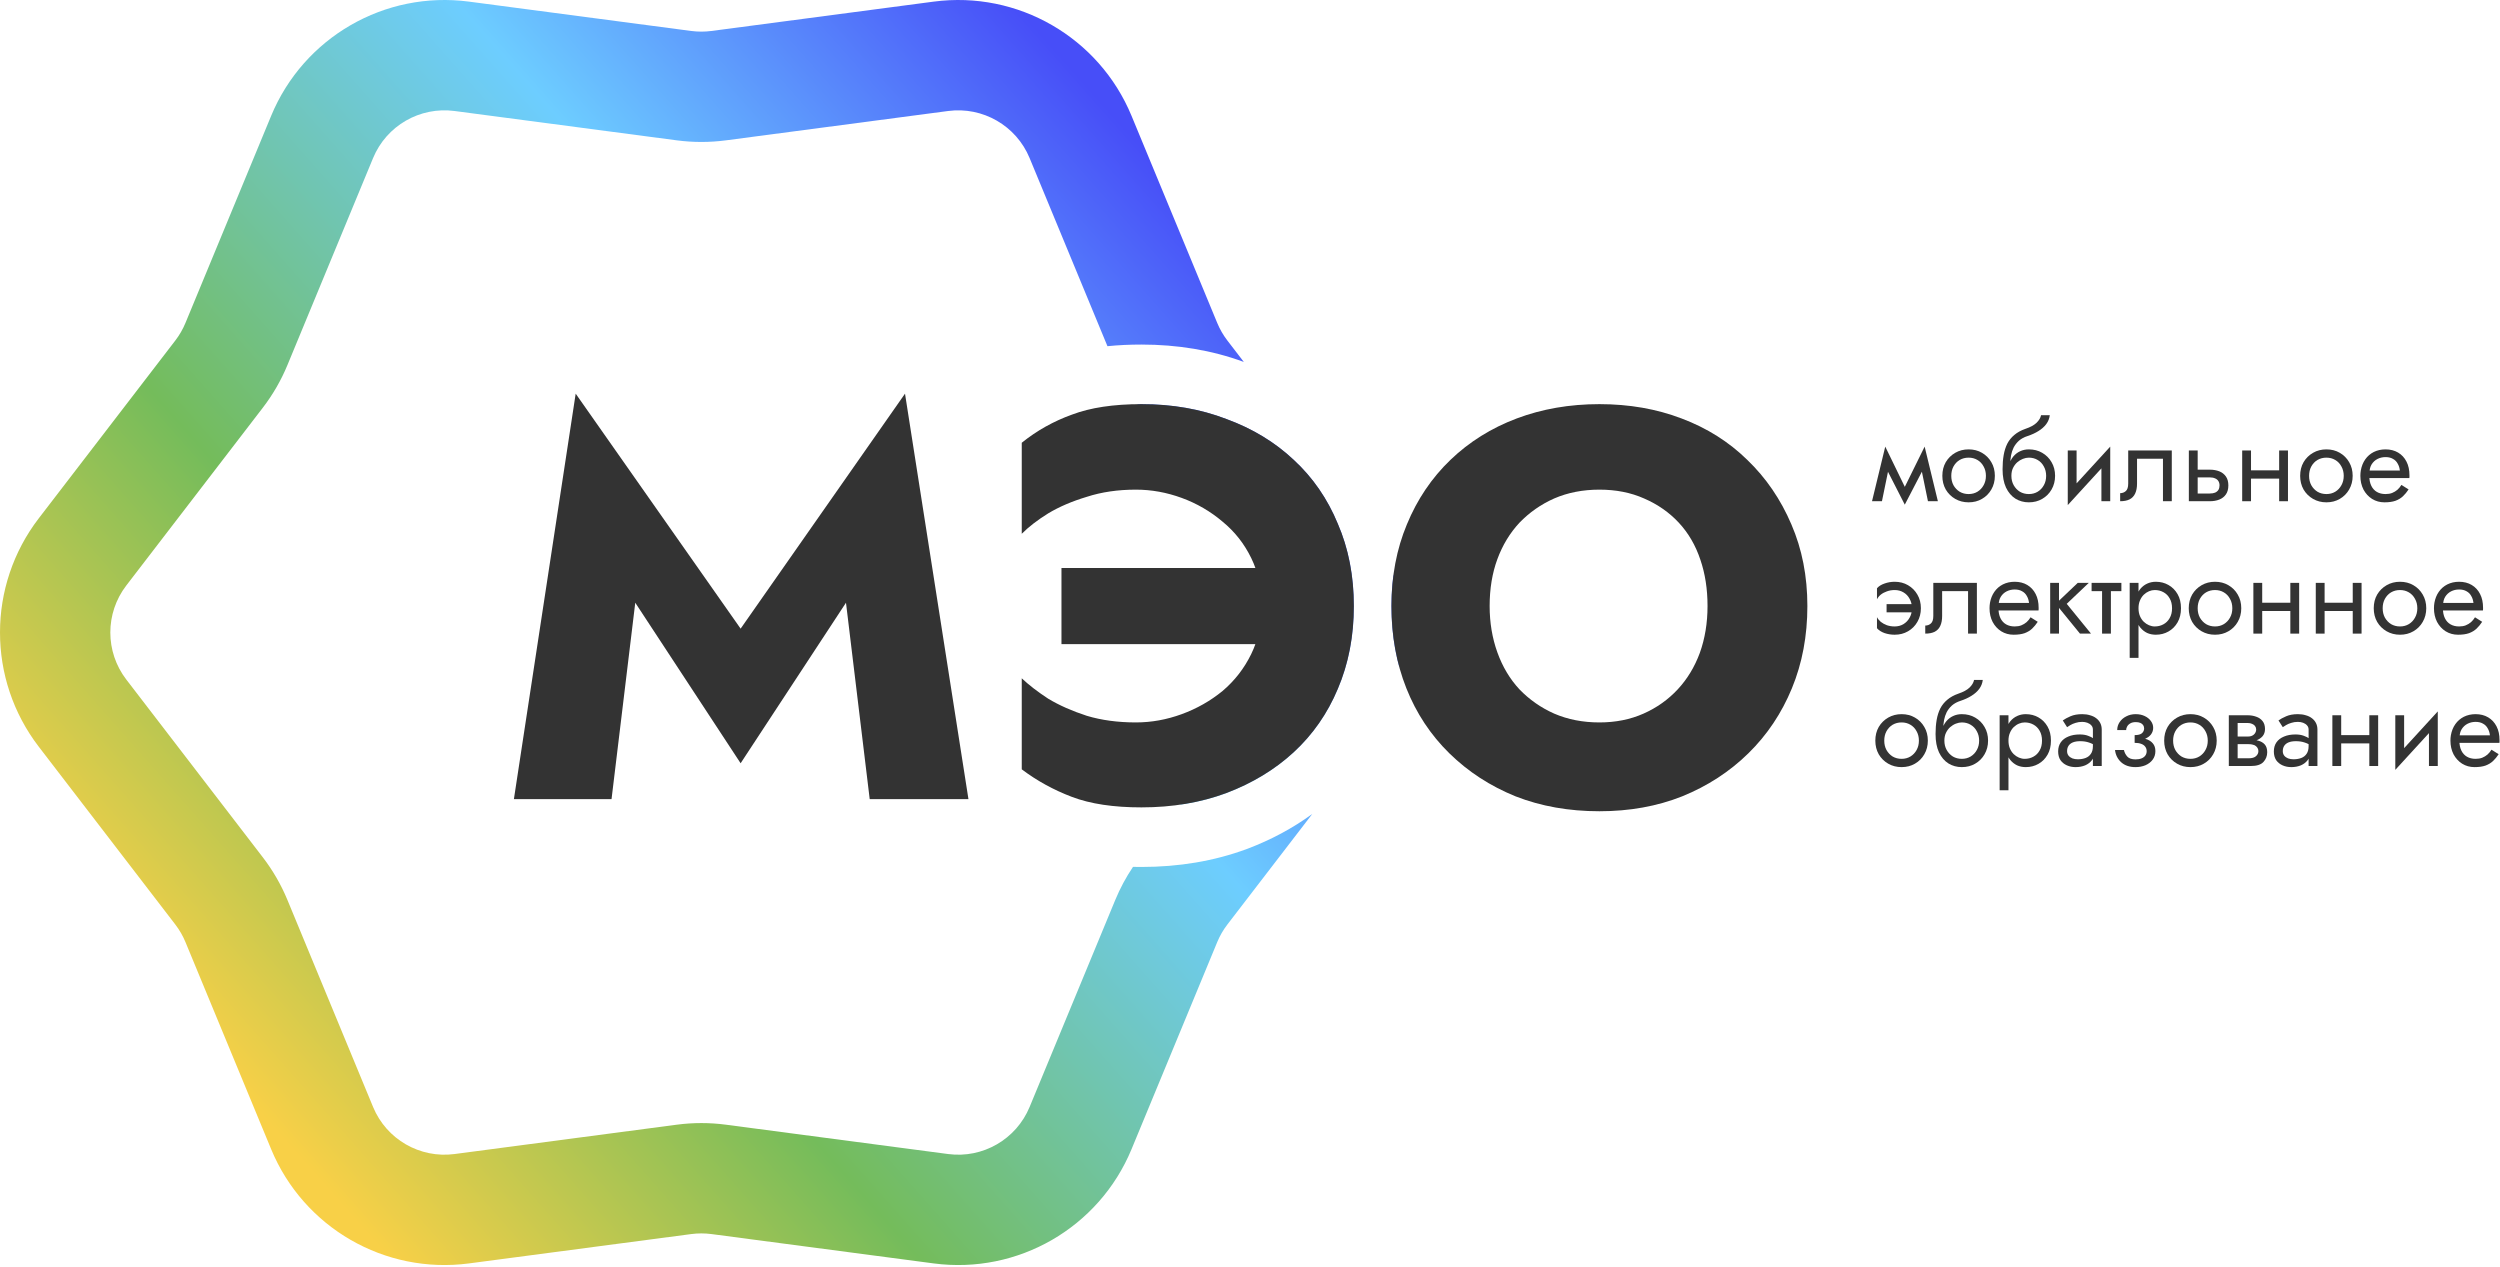 <?xml version="1.0" encoding="UTF-8"?> <svg xmlns="http://www.w3.org/2000/svg" width="1133" height="574" viewBox="0 0 1133 574" fill="none"> <path d="M873.748 227.156H878.248L872.248 202.406L869.998 208.906L873.748 227.156ZM861.748 223.706L863.248 228.706L872.748 210.406L872.248 202.406L861.748 223.706ZM863.248 228.706L864.748 223.706L854.398 202.406L853.898 210.406L863.248 228.706ZM848.398 227.156H852.898L856.648 208.906L854.398 202.406L848.398 227.156Z" fill="#333333"></path> <path d="M880.27 215.656C880.27 217.956 880.786 220.023 881.82 221.856C882.886 223.656 884.32 225.073 886.12 226.106C887.92 227.14 889.936 227.656 892.17 227.656C894.436 227.656 896.453 227.14 898.22 226.106C900.02 225.073 901.436 223.656 902.47 221.856C903.536 220.023 904.07 217.956 904.07 215.656C904.07 213.323 903.536 211.256 902.47 209.456C901.436 207.656 900.02 206.24 898.22 205.206C896.453 204.173 894.436 203.656 892.17 203.656C889.936 203.656 887.92 204.173 886.12 205.206C884.32 206.24 882.886 207.656 881.82 209.456C880.786 211.256 880.27 213.323 880.27 215.656ZM884.32 215.656C884.32 214.056 884.653 212.64 885.32 211.406C886.02 210.14 886.953 209.156 888.12 208.456C889.32 207.756 890.67 207.406 892.17 207.406C893.67 207.406 895.003 207.756 896.17 208.456C897.37 209.156 898.303 210.14 898.97 211.406C899.67 212.64 900.02 214.056 900.02 215.656C900.02 217.256 899.67 218.673 898.97 219.906C898.303 221.14 897.37 222.123 896.17 222.856C895.003 223.556 893.67 223.906 892.17 223.906C890.67 223.906 889.32 223.556 888.12 222.856C886.953 222.123 886.02 221.14 885.32 219.906C884.653 218.673 884.32 217.256 884.32 215.656Z" fill="#333333"></path> <path d="M919.464 207.406C920.964 207.406 922.298 207.756 923.464 208.456C924.664 209.156 925.598 210.14 926.264 211.406C926.964 212.64 927.314 214.056 927.314 215.656C927.314 217.256 926.964 218.673 926.264 219.906C925.598 221.14 924.664 222.123 923.464 222.856C922.298 223.556 920.964 223.906 919.464 223.906C917.964 223.906 916.614 223.556 915.414 222.856C914.248 222.123 913.314 221.14 912.614 219.906C911.914 218.673 911.564 217.256 911.564 215.656L907.564 212.656C907.564 215.956 908.081 218.723 909.114 220.956C910.181 223.19 911.614 224.873 913.414 226.006C915.214 227.106 917.231 227.656 919.464 227.656C921.731 227.656 923.748 227.14 925.514 226.106C927.314 225.073 928.731 223.656 929.764 221.856C930.831 220.023 931.364 217.956 931.364 215.656C931.364 213.323 930.831 211.256 929.764 209.456C928.731 207.656 927.314 206.24 925.514 205.206C923.748 204.173 921.731 203.656 919.464 203.656V207.406ZM909.764 215.656H911.564C911.564 214.323 911.798 213.156 912.264 212.156C912.764 211.123 913.398 210.256 914.164 209.556C914.964 208.856 915.831 208.323 916.764 207.956C917.698 207.59 918.598 207.406 919.464 207.406V203.656C918.031 203.656 916.714 203.94 915.514 204.506C914.348 205.04 913.331 205.823 912.464 206.856C911.598 207.89 910.931 209.156 910.464 210.656C909.998 212.123 909.764 213.79 909.764 215.656ZM907.564 212.656L911.064 215.306V210.156C911.064 208.89 911.181 207.623 911.414 206.356C911.648 205.09 912.048 203.89 912.614 202.756C913.214 201.623 914.014 200.606 915.014 199.706C916.048 198.806 917.348 198.106 918.914 197.606C920.748 197.006 922.381 196.256 923.814 195.356C925.281 194.456 926.464 193.406 927.364 192.206C928.264 190.973 928.798 189.623 928.964 188.156H925.014C924.781 189.356 924.098 190.506 922.964 191.606C921.864 192.673 920.181 193.59 917.914 194.356C915.914 195.056 914.248 195.973 912.914 197.106C911.581 198.206 910.514 199.523 909.714 201.056C908.948 202.59 908.398 204.323 908.064 206.256C907.731 208.19 907.564 210.323 907.564 212.656Z" fill="#333333"></path> <path d="M956.109 208.156L956.359 202.406L937.359 223.156L937.109 228.906L956.109 208.156ZM941.109 204.156H937.109V228.906L941.109 223.406V204.156ZM956.359 202.406L952.359 207.906V227.156H956.359V202.406Z" fill="#333333"></path> <path d="M984.255 204.156H964.505V219.156C964.505 220.79 964.139 221.923 963.405 222.556C962.705 223.19 961.855 223.506 960.855 223.506V227.156C962.589 227.156 964.022 226.873 965.155 226.306C966.289 225.706 967.122 224.823 967.655 223.656C968.222 222.456 968.505 220.956 968.505 219.156V207.906H980.255V227.156H984.255V204.156Z" fill="#333333"></path> <path d="M991.986 204.156V227.156H995.986V204.156H991.986ZM994.336 216.356H1001.49C1002.45 216.356 1003.25 216.506 1003.89 216.806C1004.55 217.073 1005.05 217.49 1005.39 218.056C1005.72 218.59 1005.89 219.24 1005.89 220.006C1005.89 220.773 1005.72 221.44 1005.39 222.006C1005.05 222.54 1004.55 222.956 1003.89 223.256C1003.25 223.523 1002.45 223.656 1001.49 223.656H994.336V227.156H1001.49C1003.09 227.156 1004.52 226.906 1005.79 226.406C1007.05 225.906 1008.05 225.123 1008.79 224.056C1009.52 222.99 1009.89 221.64 1009.89 220.006C1009.89 218.34 1009.52 216.99 1008.79 215.956C1008.05 214.89 1007.05 214.106 1005.79 213.606C1004.52 213.106 1003.09 212.856 1001.49 212.856H994.336V216.356Z" fill="#333333"></path> <path d="M1018.51 216.906H1035.51V213.156H1018.51V216.906ZM1032.91 204.156V227.156H1036.91V204.156H1032.91ZM1016.16 204.156V227.156H1020.16V204.156H1016.16Z" fill="#333333"></path> <path d="M1042.43 215.656C1042.43 217.956 1042.94 220.023 1043.98 221.856C1045.04 223.656 1046.48 225.073 1048.28 226.106C1050.08 227.14 1052.09 227.656 1054.33 227.656C1056.59 227.656 1058.61 227.14 1060.38 226.106C1062.18 225.073 1063.59 223.656 1064.63 221.856C1065.69 220.023 1066.23 217.956 1066.23 215.656C1066.23 213.323 1065.69 211.256 1064.63 209.456C1063.59 207.656 1062.18 206.24 1060.38 205.206C1058.61 204.173 1056.59 203.656 1054.33 203.656C1052.09 203.656 1050.08 204.173 1048.28 205.206C1046.48 206.24 1045.04 207.656 1043.98 209.456C1042.94 211.256 1042.43 213.323 1042.43 215.656ZM1046.48 215.656C1046.48 214.056 1046.81 212.64 1047.48 211.406C1048.18 210.14 1049.11 209.156 1050.28 208.456C1051.48 207.756 1052.83 207.406 1054.33 207.406C1055.83 207.406 1057.16 207.756 1058.33 208.456C1059.53 209.156 1060.46 210.14 1061.13 211.406C1061.83 212.64 1062.18 214.056 1062.18 215.656C1062.18 217.256 1061.83 218.673 1061.13 219.906C1060.46 221.14 1059.53 222.123 1058.33 222.856C1057.16 223.556 1055.83 223.906 1054.33 223.906C1052.83 223.906 1051.48 223.556 1050.28 222.856C1049.11 222.123 1048.18 221.14 1047.48 219.906C1046.81 218.673 1046.48 217.256 1046.48 215.656Z" fill="#333333"></path> <path d="M1072.27 216.656H1091.92C1091.96 216.456 1091.97 216.256 1091.97 216.056C1091.97 215.856 1091.97 215.656 1091.97 215.456C1091.97 213.023 1091.52 210.94 1090.62 209.206C1089.72 207.44 1088.46 206.073 1086.82 205.106C1085.19 204.14 1083.29 203.656 1081.12 203.656C1079.16 203.656 1077.37 204.056 1075.77 204.856C1074.21 205.656 1072.92 206.773 1071.92 208.206C1070.92 209.64 1070.26 211.306 1069.92 213.206C1069.86 213.606 1069.81 214.006 1069.77 214.406C1069.74 214.806 1069.72 215.223 1069.72 215.656C1069.72 217.956 1070.19 220.023 1071.12 221.856C1072.09 223.656 1073.39 225.073 1075.02 226.106C1076.69 227.14 1078.56 227.656 1080.62 227.656C1082.62 227.656 1084.29 227.423 1085.62 226.956C1086.96 226.456 1088.09 225.773 1089.02 224.906C1089.96 224.006 1090.81 222.973 1091.57 221.806L1088.32 219.756C1087.82 220.59 1087.22 221.323 1086.52 221.956C1085.82 222.556 1085.02 223.04 1084.12 223.406C1083.26 223.74 1082.26 223.906 1081.12 223.906C1079.62 223.906 1078.32 223.59 1077.22 222.956C1076.12 222.323 1075.27 221.39 1074.67 220.156C1074.07 218.923 1073.77 217.423 1073.77 215.656L1073.87 214.156C1073.87 212.723 1074.19 211.49 1074.82 210.456C1075.49 209.39 1076.37 208.573 1077.47 208.006C1078.57 207.44 1079.79 207.156 1081.12 207.156C1082.46 207.156 1083.57 207.423 1084.47 207.956C1085.41 208.456 1086.12 209.173 1086.62 210.106C1087.16 211.006 1087.49 212.056 1087.62 213.256H1072.27V216.656Z" fill="#333333"></path> <path d="M854.998 273.806V277.506H866.498L869.998 273.806H854.998ZM866.498 275.656C866.498 277.256 866.148 278.673 865.448 279.906C864.782 281.14 863.848 282.123 862.648 282.856C861.482 283.556 860.148 283.906 858.648 283.906C857.415 283.906 856.248 283.723 855.148 283.356C854.082 282.956 853.148 282.44 852.348 281.806C851.582 281.14 851.015 280.44 850.648 279.706V284.706C851.448 285.64 852.582 286.373 854.048 286.906C855.548 287.406 857.082 287.656 858.648 287.656C860.915 287.656 862.932 287.14 864.698 286.106C866.498 285.073 867.915 283.656 868.948 281.856C870.015 280.023 870.548 277.956 870.548 275.656C870.548 273.323 870.015 271.256 868.948 269.456C867.915 267.656 866.498 266.24 864.698 265.206C862.932 264.173 860.915 263.656 858.648 263.656C857.082 263.656 855.548 263.923 854.048 264.456C852.582 264.956 851.448 265.673 850.648 266.606V271.606C851.015 270.84 851.582 270.14 852.348 269.506C853.148 268.873 854.082 268.373 855.148 268.006C856.248 267.606 857.415 267.406 858.648 267.406C860.148 267.406 861.482 267.756 862.648 268.456C863.848 269.156 864.782 270.14 865.448 271.406C866.148 272.64 866.498 274.056 866.498 275.656Z" fill="#333333"></path> <path d="M895.925 264.156H876.175V279.156C876.175 280.79 875.809 281.923 875.075 282.556C874.375 283.19 873.525 283.506 872.525 283.506V287.156C874.259 287.156 875.692 286.873 876.825 286.306C877.959 285.706 878.792 284.823 879.325 283.656C879.892 282.456 880.175 280.956 880.175 279.156V267.906H891.925V287.156H895.925V264.156Z" fill="#333333"></path> <path d="M904.206 276.656H923.856C923.89 276.456 923.906 276.256 923.906 276.056C923.906 275.856 923.906 275.656 923.906 275.456C923.906 273.023 923.456 270.94 922.556 269.206C921.656 267.44 920.39 266.073 918.756 265.106C917.123 264.14 915.223 263.656 913.056 263.656C911.09 263.656 909.306 264.056 907.706 264.856C906.14 265.656 904.856 266.773 903.856 268.206C902.856 269.64 902.19 271.306 901.856 273.206C901.79 273.606 901.74 274.006 901.706 274.406C901.673 274.806 901.656 275.223 901.656 275.656C901.656 277.956 902.123 280.023 903.056 281.856C904.023 283.656 905.323 285.073 906.956 286.106C908.623 287.14 910.49 287.656 912.556 287.656C914.556 287.656 916.223 287.423 917.556 286.956C918.89 286.456 920.023 285.773 920.956 284.906C921.89 284.006 922.74 282.973 923.506 281.806L920.256 279.756C919.756 280.59 919.156 281.323 918.456 281.956C917.756 282.556 916.956 283.04 916.056 283.406C915.19 283.74 914.19 283.906 913.056 283.906C911.556 283.906 910.256 283.59 909.156 282.956C908.056 282.323 907.206 281.39 906.606 280.156C906.006 278.923 905.706 277.423 905.706 275.656L905.806 274.156C905.806 272.723 906.123 271.49 906.756 270.456C907.423 269.39 908.306 268.573 909.406 268.006C910.506 267.44 911.723 267.156 913.056 267.156C914.39 267.156 915.506 267.423 916.406 267.956C917.34 268.456 918.056 269.173 918.556 270.106C919.09 271.006 919.423 272.056 919.556 273.256H904.206V276.656Z" fill="#333333"></path> <path d="M929.139 264.156V287.156H933.139V264.156H929.139ZM941.639 264.156L931.639 273.656L942.639 287.156H947.639L936.639 273.656L946.639 264.156H941.639Z" fill="#333333"></path> <path d="M947.91 264.156V267.906H961.41V264.156H947.91ZM952.66 265.156V287.156H956.66V265.156H952.66Z" fill="#333333"></path> <path d="M969.174 298.156V264.156H965.174V298.156H969.174ZM988.424 275.656C988.424 273.156 987.907 271.023 986.874 269.256C985.84 267.456 984.457 266.073 982.724 265.106C981.024 264.14 979.124 263.656 977.024 263.656C975.591 263.656 974.274 263.94 973.074 264.506C971.907 265.04 970.89 265.823 970.024 266.856C969.19 267.89 968.54 269.156 968.074 270.656C967.607 272.123 967.374 273.79 967.374 275.656C967.374 277.523 967.607 279.206 968.074 280.706C968.54 282.173 969.19 283.423 970.024 284.456C970.89 285.49 971.907 286.29 973.074 286.856C974.274 287.39 975.591 287.656 977.024 287.656C979.124 287.656 981.024 287.173 982.724 286.206C984.457 285.24 985.84 283.856 986.874 282.056C987.907 280.256 988.424 278.123 988.424 275.656ZM984.374 275.656C984.374 277.423 984.007 278.923 983.274 280.156C982.574 281.39 981.624 282.323 980.424 282.956C979.257 283.59 977.957 283.906 976.524 283.906C975.657 283.906 974.79 283.723 973.924 283.356C973.057 282.99 972.257 282.456 971.524 281.756C970.824 281.056 970.257 280.206 969.824 279.206C969.39 278.173 969.174 276.99 969.174 275.656C969.174 274.323 969.39 273.156 969.824 272.156C970.257 271.123 970.824 270.256 971.524 269.556C972.257 268.856 973.057 268.323 973.924 267.956C974.79 267.59 975.657 267.406 976.524 267.406C977.957 267.406 979.257 267.723 980.424 268.356C981.624 268.99 982.574 269.923 983.274 271.156C984.007 272.39 984.374 273.89 984.374 275.656Z" fill="#333333"></path> <path d="M991.939 275.656C991.939 277.956 992.456 280.023 993.489 281.856C994.556 283.656 995.989 285.073 997.789 286.106C999.589 287.14 1001.61 287.656 1003.84 287.656C1006.11 287.656 1008.12 287.14 1009.89 286.106C1011.69 285.073 1013.11 283.656 1014.14 281.856C1015.21 280.023 1015.74 277.956 1015.74 275.656C1015.74 273.323 1015.21 271.256 1014.14 269.456C1013.11 267.656 1011.69 266.24 1009.89 265.206C1008.12 264.173 1006.11 263.656 1003.84 263.656C1001.61 263.656 999.589 264.173 997.789 265.206C995.989 266.24 994.556 267.656 993.489 269.456C992.456 271.256 991.939 273.323 991.939 275.656ZM995.989 275.656C995.989 274.056 996.323 272.64 996.989 271.406C997.689 270.14 998.623 269.156 999.789 268.456C1000.99 267.756 1002.34 267.406 1003.84 267.406C1005.34 267.406 1006.67 267.756 1007.84 268.456C1009.04 269.156 1009.97 270.14 1010.64 271.406C1011.34 272.64 1011.69 274.056 1011.69 275.656C1011.69 277.256 1011.34 278.673 1010.64 279.906C1009.97 281.14 1009.04 282.123 1007.84 282.856C1006.67 283.556 1005.34 283.906 1003.84 283.906C1002.34 283.906 1000.99 283.556 999.789 282.856C998.623 282.123 997.689 281.14 996.989 279.906C996.323 278.673 995.989 277.256 995.989 275.656Z" fill="#333333"></path> <path d="M1023.58 276.906H1040.58V273.156H1023.58V276.906ZM1037.98 264.156V287.156H1041.98V264.156H1037.98ZM1021.23 264.156V287.156H1025.23V264.156H1021.23Z" fill="#333333"></path> <path d="M1051.86 276.906H1068.86V273.156H1051.86V276.906ZM1066.26 264.156V287.156H1070.26V264.156H1066.26ZM1049.51 264.156V287.156H1053.51V264.156H1049.51Z" fill="#333333"></path> <path d="M1075.78 275.656C1075.78 277.956 1076.29 280.023 1077.33 281.856C1078.39 283.656 1079.83 285.073 1081.63 286.106C1083.43 287.14 1085.44 287.656 1087.68 287.656C1089.94 287.656 1091.96 287.14 1093.73 286.106C1095.53 285.073 1096.94 283.656 1097.98 281.856C1099.04 280.023 1099.58 277.956 1099.58 275.656C1099.58 273.323 1099.04 271.256 1097.98 269.456C1096.94 267.656 1095.53 266.24 1093.73 265.206C1091.96 264.173 1089.94 263.656 1087.68 263.656C1085.44 263.656 1083.43 264.173 1081.63 265.206C1079.83 266.24 1078.39 267.656 1077.33 269.456C1076.29 271.256 1075.78 273.323 1075.78 275.656ZM1079.83 275.656C1079.83 274.056 1080.16 272.64 1080.83 271.406C1081.53 270.14 1082.46 269.156 1083.63 268.456C1084.83 267.756 1086.18 267.406 1087.68 267.406C1089.18 267.406 1090.51 267.756 1091.68 268.456C1092.88 269.156 1093.81 270.14 1094.48 271.406C1095.18 272.64 1095.53 274.056 1095.53 275.656C1095.53 277.256 1095.18 278.673 1094.48 279.906C1093.81 281.14 1092.88 282.123 1091.68 282.856C1090.51 283.556 1089.18 283.906 1087.68 283.906C1086.18 283.906 1084.83 283.556 1083.63 282.856C1082.46 282.123 1081.53 281.14 1080.83 279.906C1080.16 278.673 1079.83 277.256 1079.83 275.656Z" fill="#333333"></path> <path d="M1105.62 276.656H1125.27C1125.31 276.456 1125.32 276.256 1125.32 276.056C1125.32 275.856 1125.32 275.656 1125.32 275.456C1125.32 273.023 1124.87 270.94 1123.97 269.206C1123.07 267.44 1121.81 266.073 1120.17 265.106C1118.54 264.14 1116.64 263.656 1114.47 263.656C1112.51 263.656 1110.72 264.056 1109.12 264.856C1107.56 265.656 1106.27 266.773 1105.27 268.206C1104.27 269.64 1103.61 271.306 1103.27 273.206C1103.21 273.606 1103.16 274.006 1103.12 274.406C1103.09 274.806 1103.07 275.223 1103.07 275.656C1103.07 277.956 1103.54 280.023 1104.47 281.856C1105.44 283.656 1106.74 285.073 1108.37 286.106C1110.04 287.14 1111.91 287.656 1113.97 287.656C1115.97 287.656 1117.64 287.423 1118.97 286.956C1120.31 286.456 1121.44 285.773 1122.37 284.906C1123.31 284.006 1124.16 282.973 1124.92 281.806L1121.67 279.756C1121.17 280.59 1120.57 281.323 1119.87 281.956C1119.17 282.556 1118.37 283.04 1117.47 283.406C1116.61 283.74 1115.61 283.906 1114.47 283.906C1112.97 283.906 1111.67 283.59 1110.57 282.956C1109.47 282.323 1108.62 281.39 1108.02 280.156C1107.42 278.923 1107.12 277.423 1107.12 275.656L1107.22 274.156C1107.22 272.723 1107.54 271.49 1108.17 270.456C1108.84 269.39 1109.72 268.573 1110.82 268.006C1111.92 267.44 1113.14 267.156 1114.47 267.156C1115.81 267.156 1116.92 267.423 1117.82 267.956C1118.76 268.456 1119.47 269.173 1119.97 270.106C1120.51 271.006 1120.84 272.056 1120.97 273.256H1105.62V276.656Z" fill="#333333"></path> <path d="M849.898 335.656C849.898 337.956 850.415 340.023 851.448 341.856C852.515 343.656 853.948 345.073 855.748 346.106C857.548 347.14 859.565 347.656 861.798 347.656C864.065 347.656 866.082 347.14 867.848 346.106C869.648 345.073 871.065 343.656 872.098 341.856C873.165 340.023 873.698 337.956 873.698 335.656C873.698 333.323 873.165 331.256 872.098 329.456C871.065 327.656 869.648 326.24 867.848 325.206C866.082 324.173 864.065 323.656 861.798 323.656C859.565 323.656 857.548 324.173 855.748 325.206C853.948 326.24 852.515 327.656 851.448 329.456C850.415 331.256 849.898 333.323 849.898 335.656ZM853.948 335.656C853.948 334.056 854.282 332.64 854.948 331.406C855.648 330.14 856.582 329.156 857.748 328.456C858.948 327.756 860.298 327.406 861.798 327.406C863.298 327.406 864.632 327.756 865.798 328.456C866.998 329.156 867.932 330.14 868.598 331.406C869.298 332.64 869.648 334.056 869.648 335.656C869.648 337.256 869.298 338.673 868.598 339.906C867.932 341.14 866.998 342.123 865.798 342.856C864.632 343.556 863.298 343.906 861.798 343.906C860.298 343.906 858.948 343.556 857.748 342.856C856.582 342.123 855.648 341.14 854.948 339.906C854.282 338.673 853.948 337.256 853.948 335.656Z" fill="#333333"></path> <path d="M889.093 327.406C890.593 327.406 891.927 327.756 893.093 328.456C894.293 329.156 895.227 330.14 895.893 331.406C896.593 332.64 896.943 334.056 896.943 335.656C896.943 337.256 896.593 338.673 895.893 339.906C895.227 341.14 894.293 342.123 893.093 342.856C891.927 343.556 890.593 343.906 889.093 343.906C887.593 343.906 886.243 343.556 885.043 342.856C883.877 342.123 882.943 341.14 882.243 339.906C881.543 338.673 881.193 337.256 881.193 335.656L877.193 332.656C877.193 335.956 877.71 338.723 878.743 340.956C879.81 343.19 881.243 344.873 883.043 346.006C884.843 347.106 886.86 347.656 889.093 347.656C891.36 347.656 893.377 347.14 895.143 346.106C896.943 345.073 898.36 343.656 899.393 341.856C900.46 340.023 900.993 337.956 900.993 335.656C900.993 333.323 900.46 331.256 899.393 329.456C898.36 327.656 896.943 326.24 895.143 325.206C893.377 324.173 891.36 323.656 889.093 323.656V327.406ZM879.393 335.656H881.193C881.193 334.323 881.427 333.156 881.893 332.156C882.393 331.123 883.027 330.256 883.793 329.556C884.593 328.856 885.46 328.323 886.393 327.956C887.327 327.59 888.227 327.406 889.093 327.406V323.656C887.66 323.656 886.343 323.94 885.143 324.506C883.977 325.04 882.96 325.823 882.093 326.856C881.227 327.89 880.56 329.156 880.093 330.656C879.627 332.123 879.393 333.79 879.393 335.656ZM877.193 332.656L880.693 335.306V330.156C880.693 328.89 880.81 327.623 881.043 326.356C881.277 325.09 881.677 323.89 882.243 322.756C882.843 321.623 883.643 320.606 884.643 319.706C885.677 318.806 886.977 318.106 888.543 317.606C890.377 317.006 892.01 316.256 893.443 315.356C894.91 314.456 896.093 313.406 896.993 312.206C897.893 310.973 898.427 309.623 898.593 308.156H894.643C894.41 309.356 893.727 310.506 892.593 311.606C891.493 312.673 889.81 313.59 887.543 314.356C885.543 315.056 883.877 315.973 882.543 317.106C881.21 318.206 880.143 319.523 879.343 321.056C878.577 322.59 878.027 324.323 877.693 326.256C877.36 328.19 877.193 330.323 877.193 332.656Z" fill="#333333"></path> <path d="M910.238 358.156V324.156H906.238V358.156H910.238ZM929.488 335.656C929.488 333.156 928.972 331.023 927.938 329.256C926.905 327.456 925.522 326.073 923.788 325.106C922.088 324.14 920.188 323.656 918.088 323.656C916.655 323.656 915.338 323.94 914.138 324.506C912.972 325.04 911.955 325.823 911.088 326.856C910.255 327.89 909.605 329.156 909.138 330.656C908.672 332.123 908.438 333.79 908.438 335.656C908.438 337.523 908.672 339.206 909.138 340.706C909.605 342.173 910.255 343.423 911.088 344.456C911.955 345.49 912.972 346.29 914.138 346.856C915.338 347.39 916.655 347.656 918.088 347.656C920.188 347.656 922.088 347.173 923.788 346.206C925.522 345.24 926.905 343.856 927.938 342.056C928.972 340.256 929.488 338.123 929.488 335.656ZM925.438 335.656C925.438 337.423 925.072 338.923 924.338 340.156C923.638 341.39 922.688 342.323 921.488 342.956C920.322 343.59 919.022 343.906 917.588 343.906C916.722 343.906 915.855 343.723 914.988 343.356C914.122 342.99 913.322 342.456 912.588 341.756C911.888 341.056 911.322 340.206 910.888 339.206C910.455 338.173 910.238 336.99 910.238 335.656C910.238 334.323 910.455 333.156 910.888 332.156C911.322 331.123 911.888 330.256 912.588 329.556C913.322 328.856 914.122 328.323 914.988 327.956C915.855 327.59 916.722 327.406 917.588 327.406C919.022 327.406 920.322 327.723 921.488 328.356C922.688 328.99 923.638 329.923 924.338 331.156C925.072 332.39 925.438 333.89 925.438 335.656Z" fill="#333333"></path> <path d="M936.804 340.406C936.804 339.473 937.021 338.673 937.454 338.006C937.887 337.34 938.537 336.823 939.404 336.456C940.304 336.09 941.421 335.906 942.754 335.906C944.221 335.906 945.537 336.106 946.704 336.506C947.871 336.873 949.021 337.456 950.154 338.256V335.906C949.921 335.606 949.487 335.223 948.854 334.756C948.221 334.256 947.371 333.823 946.304 333.456C945.271 333.056 944.021 332.856 942.554 332.856C940.554 332.856 938.821 333.173 937.354 333.806C935.887 334.406 934.754 335.273 933.954 336.406C933.154 337.54 932.754 338.923 932.754 340.556C932.754 342.123 933.104 343.44 933.804 344.506C934.537 345.54 935.504 346.323 936.704 346.856C937.904 347.39 939.221 347.656 940.654 347.656C942.254 347.656 943.704 347.39 945.004 346.856C946.304 346.29 947.337 345.49 948.104 344.456C948.904 343.39 949.304 342.123 949.304 340.656L948.504 338.156C948.504 339.59 948.204 340.74 947.604 341.606C947.037 342.473 946.237 343.106 945.204 343.506C944.171 343.906 942.987 344.106 941.654 344.106C940.754 344.106 939.937 343.973 939.204 343.706C938.471 343.406 937.887 342.99 937.454 342.456C937.021 341.89 936.804 341.206 936.804 340.406ZM936.804 329.556C937.171 329.29 937.671 328.973 938.304 328.606C938.971 328.206 939.754 327.873 940.654 327.606C941.554 327.306 942.554 327.156 943.654 327.156C944.487 327.156 945.271 327.29 946.004 327.556C946.737 327.823 947.337 328.223 947.804 328.756C948.271 329.256 948.504 329.89 948.504 330.656V347.156H952.504V330.656C952.504 329.556 952.287 328.573 951.854 327.706C951.421 326.84 950.804 326.106 950.004 325.506C949.237 324.906 948.304 324.456 947.204 324.156C946.137 323.823 944.954 323.656 943.654 323.656C941.587 323.656 939.821 323.973 938.354 324.606C936.887 325.24 935.721 325.873 934.854 326.506L936.804 329.556Z" fill="#333333"></path> <path d="M967.421 335.656C969.188 335.656 970.688 335.406 971.921 334.906C973.188 334.406 974.155 333.723 974.821 332.856C975.488 331.956 975.821 330.956 975.821 329.856C975.821 328.723 975.471 327.69 974.771 326.756C974.105 325.823 973.171 325.073 971.971 324.506C970.771 323.94 969.421 323.656 967.921 323.656C966.321 323.656 964.888 323.99 963.621 324.656C962.355 325.29 961.355 326.156 960.621 327.256C959.888 328.356 959.521 329.556 959.521 330.856H963.571C963.571 330.323 963.721 329.79 964.021 329.256C964.321 328.69 964.788 328.223 965.421 327.856C966.088 327.456 966.921 327.256 967.921 327.256C968.721 327.256 969.405 327.373 969.971 327.606C970.538 327.84 970.971 328.173 971.271 328.606C971.571 329.04 971.721 329.556 971.721 330.156C971.721 330.99 971.388 331.706 970.721 332.306C970.055 332.873 968.955 333.156 967.421 333.156V335.656ZM967.821 347.656C969.455 347.656 970.955 347.373 972.321 346.806C973.688 346.206 974.771 345.373 975.571 344.306C976.405 343.206 976.821 341.906 976.821 340.406C976.821 338.973 976.438 337.806 975.671 336.906C974.905 335.973 973.805 335.29 972.371 334.856C970.971 334.39 969.321 334.156 967.421 334.156V336.656C968.588 336.656 969.571 336.806 970.371 337.106C971.205 337.406 971.821 337.84 972.221 338.406C972.655 338.973 972.871 339.656 972.871 340.456C972.871 341.19 972.671 341.84 972.271 342.406C971.871 342.973 971.288 343.406 970.521 343.706C969.788 344.006 968.888 344.156 967.821 344.156C966.088 344.156 964.838 343.723 964.071 342.856C963.305 341.99 962.805 341.006 962.571 339.906H958.521C958.788 342.14 959.721 343.99 961.321 345.456C962.955 346.923 965.121 347.656 967.821 347.656Z" fill="#333333"></path> <path d="M980.807 335.656C980.807 337.956 981.323 340.023 982.357 341.856C983.423 343.656 984.857 345.073 986.657 346.106C988.457 347.14 990.473 347.656 992.707 347.656C994.973 347.656 996.99 347.14 998.757 346.106C1000.56 345.073 1001.97 343.656 1003.01 341.856C1004.07 340.023 1004.61 337.956 1004.61 335.656C1004.61 333.323 1004.07 331.256 1003.01 329.456C1001.97 327.656 1000.56 326.24 998.757 325.206C996.99 324.173 994.973 323.656 992.707 323.656C990.473 323.656 988.457 324.173 986.657 325.206C984.857 326.24 983.423 327.656 982.357 329.456C981.323 331.256 980.807 333.323 980.807 335.656ZM984.857 335.656C984.857 334.056 985.19 332.64 985.857 331.406C986.557 330.14 987.49 329.156 988.657 328.456C989.857 327.756 991.207 327.406 992.707 327.406C994.207 327.406 995.54 327.756 996.707 328.456C997.907 329.156 998.84 330.14 999.507 331.406C1000.21 332.64 1000.56 334.056 1000.56 335.656C1000.56 337.256 1000.21 338.673 999.507 339.906C998.84 341.14 997.907 342.123 996.707 342.856C995.54 343.556 994.207 343.906 992.707 343.906C991.207 343.906 989.857 343.556 988.657 342.856C987.49 342.123 986.557 341.14 985.857 339.906C985.19 338.673 984.857 337.256 984.857 335.656Z" fill="#333333"></path> <path d="M1012.45 335.156V337.256H1019.1C1019.87 337.256 1020.52 337.34 1021.05 337.506C1021.62 337.64 1022.07 337.856 1022.4 338.156C1022.77 338.456 1023.03 338.79 1023.2 339.156C1023.4 339.523 1023.5 339.94 1023.5 340.406C1023.5 341.306 1023.13 342.073 1022.4 342.706C1021.7 343.34 1020.6 343.656 1019.1 343.656H1012.45V347.156H1020.1C1022.73 347.156 1024.62 346.556 1025.75 345.356C1026.92 344.123 1027.5 342.64 1027.5 340.906C1027.5 339.406 1027.13 338.24 1026.4 337.406C1025.67 336.573 1024.67 335.99 1023.4 335.656C1022.13 335.323 1020.7 335.156 1019.1 335.156H1012.45ZM1012.45 336.156H1018.6C1020.03 336.156 1021.33 335.956 1022.5 335.556C1023.7 335.123 1024.67 334.49 1025.4 333.656C1026.13 332.79 1026.5 331.706 1026.5 330.406C1026.5 328.906 1026.13 327.706 1025.4 326.806C1024.67 325.873 1023.7 325.206 1022.5 324.806C1021.33 324.373 1020.03 324.156 1018.6 324.156H1012.45V327.656H1018.6C1019.4 327.656 1020.08 327.79 1020.65 328.056C1021.25 328.29 1021.7 328.64 1022 329.106C1022.33 329.54 1022.5 330.056 1022.5 330.656C1022.5 331.09 1022.4 331.506 1022.2 331.906C1022.03 332.273 1021.78 332.606 1021.45 332.906C1021.12 333.206 1020.7 333.44 1020.2 333.606C1019.73 333.74 1019.2 333.806 1018.6 333.806H1012.45V336.156ZM1010.1 324.156V347.156H1014.1V324.156H1010.1Z" fill="#333333"></path> <path d="M1034.56 340.406C1034.56 339.473 1034.77 338.673 1035.21 338.006C1035.64 337.34 1036.29 336.823 1037.16 336.456C1038.06 336.09 1039.17 335.906 1040.51 335.906C1041.97 335.906 1043.29 336.106 1044.46 336.506C1045.62 336.873 1046.77 337.456 1047.91 338.256V335.906C1047.67 335.606 1047.24 335.223 1046.61 334.756C1045.97 334.256 1045.12 333.823 1044.06 333.456C1043.02 333.056 1041.77 332.856 1040.31 332.856C1038.31 332.856 1036.57 333.173 1035.11 333.806C1033.64 334.406 1032.51 335.273 1031.71 336.406C1030.91 337.54 1030.51 338.923 1030.51 340.556C1030.51 342.123 1030.86 343.44 1031.56 344.506C1032.29 345.54 1033.26 346.323 1034.46 346.856C1035.66 347.39 1036.97 347.656 1038.41 347.656C1040.01 347.656 1041.46 347.39 1042.76 346.856C1044.06 346.29 1045.09 345.49 1045.86 344.456C1046.66 343.39 1047.06 342.123 1047.06 340.656L1046.26 338.156C1046.26 339.59 1045.96 340.74 1045.36 341.606C1044.79 342.473 1043.99 343.106 1042.96 343.506C1041.92 343.906 1040.74 344.106 1039.41 344.106C1038.51 344.106 1037.69 343.973 1036.96 343.706C1036.22 343.406 1035.64 342.99 1035.21 342.456C1034.77 341.89 1034.56 341.206 1034.56 340.406ZM1034.56 329.556C1034.92 329.29 1035.42 328.973 1036.06 328.606C1036.72 328.206 1037.51 327.873 1038.41 327.606C1039.31 327.306 1040.31 327.156 1041.41 327.156C1042.24 327.156 1043.02 327.29 1043.76 327.556C1044.49 327.823 1045.09 328.223 1045.56 328.756C1046.02 329.256 1046.26 329.89 1046.26 330.656V347.156H1050.26V330.656C1050.26 329.556 1050.04 328.573 1049.61 327.706C1049.17 326.84 1048.56 326.106 1047.76 325.506C1046.99 324.906 1046.06 324.456 1044.96 324.156C1043.89 323.823 1042.71 323.656 1041.41 323.656C1039.34 323.656 1037.57 323.973 1036.11 324.606C1034.64 325.24 1033.47 325.873 1032.61 326.506L1034.56 329.556Z" fill="#333333"></path> <path d="M1059.38 336.906H1076.38V333.156H1059.38V336.906ZM1073.78 324.156V347.156H1077.78V324.156H1073.78ZM1057.03 324.156V347.156H1061.03V324.156H1057.03Z" fill="#333333"></path> <path d="M1104.55 328.156L1104.8 322.406L1085.8 343.156L1085.55 348.906L1104.55 328.156ZM1089.55 324.156H1085.55V348.906L1089.55 343.406V324.156ZM1104.8 322.406L1100.8 327.906V347.156H1104.8V322.406Z" fill="#333333"></path> <path d="M1113.09 336.656H1132.74C1132.78 336.456 1132.79 336.256 1132.79 336.056C1132.79 335.856 1132.79 335.656 1132.79 335.456C1132.79 333.023 1132.34 330.94 1131.44 329.206C1130.54 327.44 1129.28 326.073 1127.64 325.106C1126.01 324.14 1124.11 323.656 1121.94 323.656C1119.98 323.656 1118.19 324.056 1116.59 324.856C1115.03 325.656 1113.74 326.773 1112.74 328.206C1111.74 329.64 1111.08 331.306 1110.74 333.206C1110.68 333.606 1110.63 334.006 1110.59 334.406C1110.56 334.806 1110.54 335.223 1110.54 335.656C1110.54 337.956 1111.01 340.023 1111.94 341.856C1112.91 343.656 1114.21 345.073 1115.84 346.106C1117.51 347.14 1119.38 347.656 1121.44 347.656C1123.44 347.656 1125.11 347.423 1126.44 346.956C1127.78 346.456 1128.91 345.773 1129.84 344.906C1130.78 344.006 1131.63 342.973 1132.39 341.806L1129.14 339.756C1128.64 340.59 1128.04 341.323 1127.34 341.956C1126.64 342.556 1125.84 343.04 1124.94 343.406C1124.08 343.74 1123.08 343.906 1121.94 343.906C1120.44 343.906 1119.14 343.59 1118.04 342.956C1116.94 342.323 1116.09 341.39 1115.49 340.156C1114.89 338.923 1114.59 337.423 1114.59 335.656L1114.69 334.156C1114.69 332.723 1115.01 331.49 1115.64 330.456C1116.31 329.39 1117.19 328.573 1118.29 328.006C1119.39 327.44 1120.61 327.156 1121.94 327.156C1123.28 327.156 1124.39 327.423 1125.29 327.956C1126.23 328.456 1126.94 329.173 1127.44 330.106C1127.98 331.006 1128.31 332.056 1128.44 333.256H1113.09V336.656Z" fill="#333333"></path> <path fill-rule="evenodd" clip-rule="evenodd" d="M212.552 0.736C174.387 -4.304 137.6 16.935 122.882 52.507L84.042 146.378C82.869 149.213 81.329 151.881 79.46 154.314L17.585 234.886C-5.862 265.418 -5.862 307.897 17.585 338.428L79.46 419C81.329 421.433 82.869 424.102 84.042 426.936L122.882 520.808C137.6 556.379 174.387 577.619 212.552 572.579L313.267 559.279C316.308 558.878 319.389 558.878 322.431 559.279L423.146 572.579C461.311 577.619 498.098 556.379 512.816 520.808L551.656 426.936C552.828 424.102 554.369 421.433 556.238 419L594.734 368.872C585.858 375.367 576.032 380.6 565.402 384.643C565.337 384.667 565.272 384.692 565.206 384.716C550.18 390.298 534.117 392.906 517.305 392.906C516.024 392.906 514.747 392.892 513.476 392.864C510.312 397.566 507.624 402.576 505.454 407.82L466.614 501.692C460.554 516.339 445.406 525.084 429.691 523.009L328.977 509.71C321.59 508.734 314.108 508.734 306.721 509.71L206.006 523.009C190.292 525.084 175.144 516.339 169.083 501.692L130.244 407.82C127.395 400.936 123.654 394.456 119.116 388.547L57.241 307.975C47.586 295.403 47.586 277.912 57.241 265.34L119.116 184.768C123.654 178.859 127.395 172.379 130.244 165.494L169.083 71.623C175.144 56.976 190.291 48.23 206.006 50.305L306.721 63.605C314.108 64.58 321.59 64.58 328.977 63.605L429.691 50.306C445.406 48.23 460.554 56.976 466.614 71.623L501.896 156.894C506.92 156.385 512.071 156.156 517.305 156.156C533.553 156.156 549.107 158.67 563.697 164.028L556.238 154.314C554.369 151.881 552.828 149.213 551.656 146.378L512.816 52.507C498.098 16.935 461.311 -4.304 423.146 0.736L322.431 14.035C319.389 14.437 316.308 14.437 313.267 14.035L212.552 0.736ZM631.534 260.357C630.914 264.968 630.604 269.735 630.604 274.656C630.604 284.521 631.806 293.809 634.209 302.517C636.861 288.521 635.97 274 631.534 260.357ZM534.913 364.676L578.457 307.975C588.111 295.403 588.111 277.912 578.457 265.34L516.582 184.768C516.176 184.239 515.776 183.706 515.383 183.168C516.018 183.16 516.659 183.156 517.305 183.156C531.305 183.156 544.139 185.406 555.805 189.906C567.639 194.239 577.805 200.406 586.305 208.406C594.972 216.406 601.639 226.073 606.305 237.406C606.861 238.691 607.386 239.992 607.878 241.31C611.663 251.447 613.555 262.562 613.555 274.656C613.555 286.812 611.643 298.046 607.819 308.356C607.344 309.637 606.839 310.903 606.305 312.156C601.639 323.323 594.972 332.906 586.305 340.906C577.805 348.739 567.639 354.906 555.805 359.406C549.214 361.854 542.25 363.611 534.913 364.676Z" fill="url(#paint0_linear_79_1012)"></path> <path d="M287.9 273.156L335.65 345.906L383.4 273.156L394.15 362.156H438.9L410.15 178.406L335.65 284.906L260.9 178.406L232.9 362.156H277.15L287.9 273.156Z" fill="#333333"></path> <path d="M481.057 291.906H574.557V257.406H481.057V291.906ZM571.807 274.656C571.807 282.656 570.223 289.906 567.057 296.406C563.89 302.906 559.557 308.49 554.057 313.156C548.557 317.656 542.39 321.156 535.557 323.656C528.723 326.156 521.807 327.406 514.807 327.406C506.64 327.406 499.223 326.406 492.557 324.406C485.89 322.24 480.057 319.656 475.057 316.656C470.223 313.49 466.223 310.406 463.057 307.406V348.656C469.89 353.823 477.473 357.99 485.807 361.156C494.14 364.323 504.64 365.906 517.307 365.906C531.307 365.906 544.14 363.74 555.807 359.406C567.64 354.906 577.807 348.74 586.307 340.906C594.973 332.906 601.64 323.323 606.307 312.156C611.14 300.823 613.557 288.323 613.557 274.656C613.557 260.99 611.14 248.573 606.307 237.406C601.64 226.073 594.973 216.406 586.307 208.406C577.807 200.406 567.64 194.24 555.807 189.906C544.14 185.406 531.307 183.156 517.307 183.156C504.64 183.156 494.14 184.74 485.807 187.906C477.473 190.906 469.89 195.156 463.057 200.656V241.906C466.223 238.74 470.223 235.656 475.057 232.656C480.057 229.656 485.89 227.156 492.557 225.156C499.223 222.99 506.64 221.906 514.807 221.906C521.807 221.906 528.723 223.156 535.557 225.656C542.39 228.156 548.557 231.74 554.057 236.406C559.557 240.906 563.89 246.406 567.057 252.906C570.223 259.406 571.807 266.656 571.807 274.656Z" fill="#333333"></path> <path d="M675.105 274.656C675.105 266.823 676.272 259.74 678.605 253.406C680.939 247.073 684.272 241.573 688.605 236.906C693.105 232.24 698.355 228.573 704.355 225.906C710.522 223.24 717.355 221.906 724.855 221.906C732.355 221.906 739.105 223.24 745.105 225.906C751.272 228.573 756.522 232.24 760.855 236.906C765.189 241.573 768.439 247.156 770.605 253.656C772.772 259.99 773.855 266.99 773.855 274.656C773.855 282.323 772.689 289.406 770.355 295.906C768.022 302.24 764.689 307.74 760.355 312.406C756.022 317.073 750.855 320.74 744.855 323.406C738.855 326.073 732.189 327.406 724.855 327.406C717.355 327.406 710.522 326.073 704.355 323.406C698.355 320.74 693.105 317.073 688.605 312.406C684.272 307.74 680.939 302.156 678.605 295.656C676.272 289.156 675.105 282.156 675.105 274.656ZM630.605 274.656C630.605 288.156 632.855 300.573 637.355 311.906C641.855 323.24 648.355 333.073 656.855 341.406C665.355 349.74 675.355 356.24 686.855 360.906C698.355 365.406 711.022 367.656 724.855 367.656C738.522 367.656 751.022 365.406 762.355 360.906C773.855 356.24 783.855 349.74 792.355 341.406C800.855 333.073 807.439 323.24 812.105 311.906C816.772 300.573 819.105 288.156 819.105 274.656C819.105 261.156 816.689 248.823 811.855 237.656C807.022 226.323 800.355 216.573 791.855 208.406C783.522 200.24 773.605 193.99 762.105 189.656C750.772 185.323 738.355 183.156 724.855 183.156C711.355 183.156 698.855 185.323 687.355 189.656C675.855 193.99 665.855 200.24 657.355 208.406C648.855 216.573 642.272 226.323 637.605 237.656C632.939 248.823 630.605 261.156 630.605 274.656Z" fill="#333333"></path> <defs> <linearGradient id="paint0_linear_79_1012" x1="723.424" y1="-83.752" x2="-118.254" y2="661.681" gradientUnits="userSpaceOnUse"> <stop offset="0.226" stop-color="#474EF8"></stop> <stop offset="0.394" stop-color="#6DCDFF"></stop> <stop offset="0.59" stop-color="#74BC5B"></stop> <stop offset="0.75" stop-color="#F8D047"></stop> </linearGradient> </defs> </svg> 
